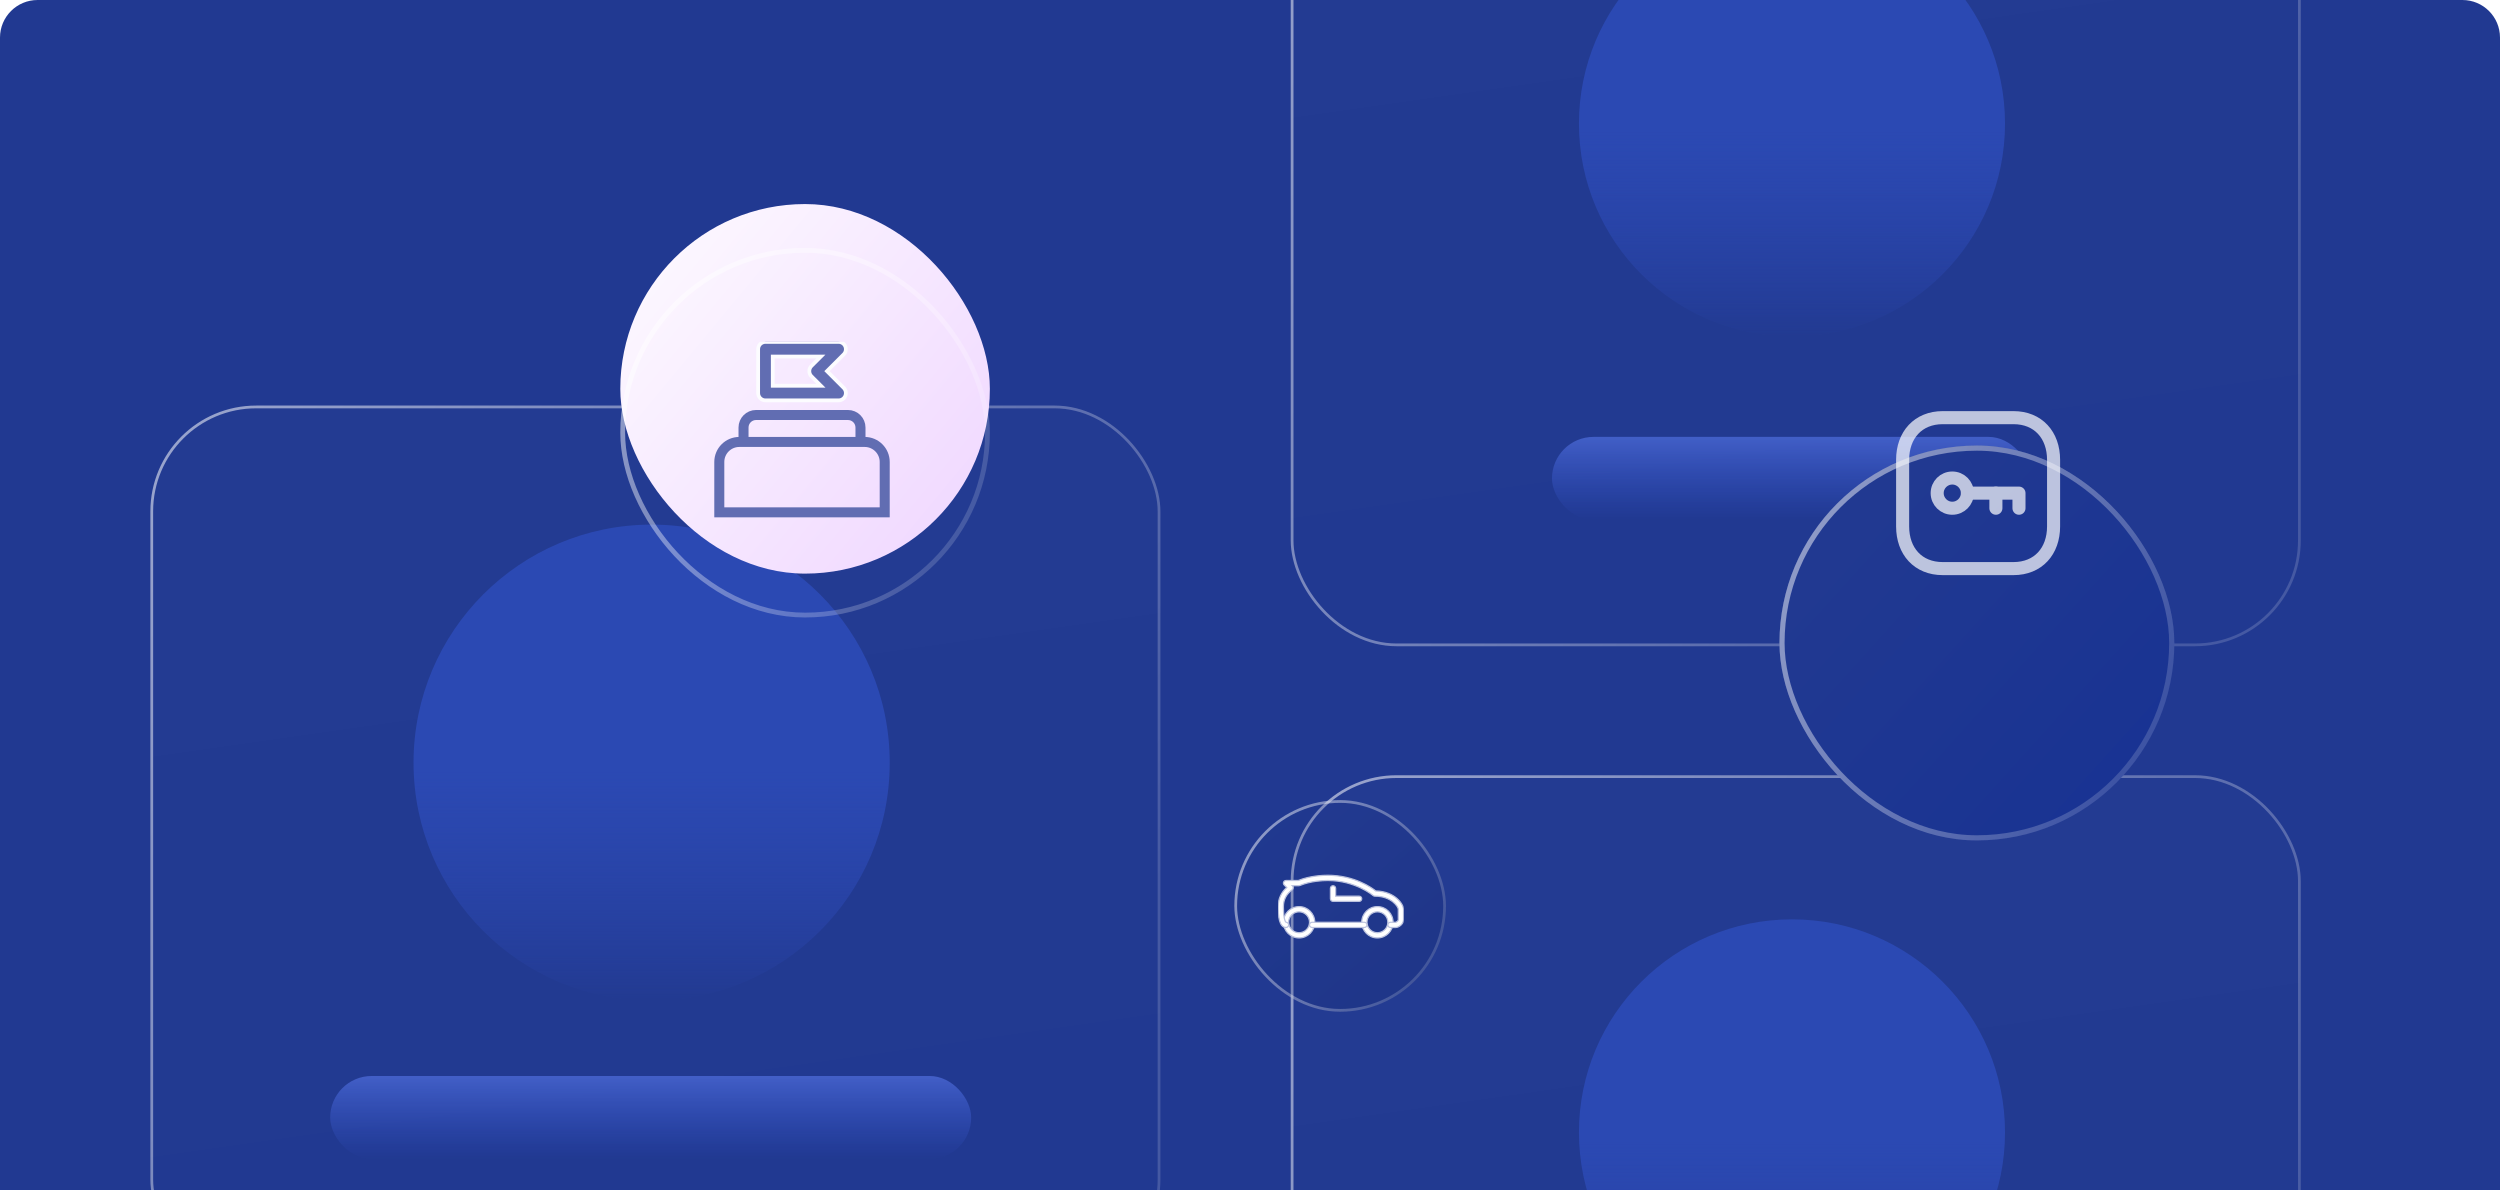 <svg width="399" height="190" viewBox="0 0 399 190" fill="none" xmlns="http://www.w3.org/2000/svg">
    <g clip-path="url(#clip0_2694_5025)">
        <path d="M0 6C0 2.686 2.686 0 6 0H393C396.314 0 399 2.686 399 6V190H0V6Z" fill="#213991"/>
        <g filter="url(#filter0_d_2694_5025)">
            <g filter="url(#filter1_b_2694_5025)">
                <rect x="206" y="119" width="161.201" height="140.411" rx="16.888" fill="url(#paint0_linear_2694_5025)" fill-opacity="0.02"/>
                <rect x="206.22" y="119.22" width="160.762" height="139.972" rx="16.668" stroke="url(#paint1_linear_2694_5025)" stroke-width="0.439"/>
            </g>
        </g>
        <g filter="url(#filter2_d_2694_5025)">
            <g filter="url(#filter3_b_2694_5025)">
                <rect x="24" y="60" width="161.201" height="140.411" rx="16.888" fill="url(#paint2_linear_2694_5025)" fill-opacity="0.02"/>
                <rect x="24.22" y="60.219" width="160.762" height="139.972" rx="16.668" stroke="url(#paint3_linear_2694_5025)" stroke-width="0.439"/>
            </g>
        </g>
        <g filter="url(#filter4_d_2694_5025)">
            <g filter="url(#filter5_b_2694_5025)">
                <rect x="206" y="-42" width="161.201" height="140.411" rx="16.888" fill="url(#paint4_linear_2694_5025)" fill-opacity="0.02"/>
                <rect x="206.22" y="-41.781" width="160.762" height="139.972" rx="16.668" stroke="url(#paint5_linear_2694_5025)" stroke-width="0.439"/>
            </g>
        </g>
        <g filter="url(#filter6_d_2694_5025)">
            <g filter="url(#filter7_b_2694_5025)">
                <rect x="52.695" y="167" width="102.305" height="13.256" rx="6.628" fill="url(#paint6_linear_2694_5025)"/>
            </g>
        </g>
        <g filter="url(#filter8_d_2694_5025)">
            <g filter="url(#filter9_b_2694_5025)">
                <rect x="247.695" y="65" width="76.305" height="13.256" rx="6.628" fill="url(#paint7_linear_2694_5025)"/>
            </g>
        </g>
        <g filter="url(#filter10_bd_2694_5025)">
            <circle cx="286" cy="176" r="34" fill="url(#paint8_linear_2694_5025)"/>
        </g>
        <g filter="url(#filter11_bd_2694_5025)">
            <circle cx="104" cy="117" r="38" fill="url(#paint9_linear_2694_5025)"/>
        </g>
        <g filter="url(#filter12_bd_2694_5025)">
            <circle cx="286" cy="15" r="34" fill="url(#paint10_linear_2694_5025)"/>
        </g>
        <g filter="url(#filter13_d_2694_5025)">
            <g filter="url(#filter14_i_2694_5025)">
                <rect x="99" y="17" width="58.982" height="58.982" rx="29.491" fill="url(#paint11_linear_2694_5025)"/>
            </g>
            <rect x="99.383" y="17.383" width="58.215" height="58.215" rx="29.108" stroke="url(#paint12_linear_2694_5025)" stroke-width="0.767"/>
            <g clip-path="url(#clip1_2694_5025)">
                <path d="M137.333 48.333V45.667C137.333 44.562 136.438 43.667 135.333 43.667H120.667C119.562 43.667 118.667 44.562 118.667 45.667V48.333" stroke="#616DB2" stroke-width="1.6"/>
                <path d="M114.8 51.167C114.8 49.399 116.233 47.967 118 47.967H138C139.767 47.967 141.2 49.399 141.2 51.167V59.2H114.8V51.167Z" stroke="#616DB2" stroke-width="1.6"/>
                <path d="M134.911 32.72C134.731 32.284 134.305 32 133.833 32H122.167C121.523 32 121 32.523 121 33.167V40.167C121 40.811 121.523 41.333 122.167 41.333H133.833C134.305 41.333 134.731 41.049 134.911 40.614C135.092 40.177 134.992 39.676 134.658 39.342L131.983 36.667L134.658 33.992C134.992 33.658 135.092 33.156 134.911 32.72ZM129.508 37.492L131.017 39H123.333V34.333H131.017L129.508 35.842C129.053 36.297 129.053 37.036 129.508 37.492Z" fill="#616DB2" stroke="#FCFCFF" stroke-width="0.6"/>
            </g>
        </g>
        <g filter="url(#filter15_d_2694_5025)">
            <g filter="url(#filter16_b_2694_5025)">
                <rect x="197" y="112" width="33.776" height="33.776" rx="16.888" fill="url(#paint13_linear_2694_5025)" fill-opacity="0.2"/>
                <rect x="197.22" y="112.22" width="33.337" height="33.337" rx="16.668" stroke="url(#paint14_linear_2694_5025)" stroke-width="0.439"/>
            </g>
            <g clip-path="url(#clip2_2694_5025)">
                <path d="M216.917 127.333H213.167V126.083C213.167 125.853 212.981 125.667 212.751 125.667C212.521 125.667 212.334 125.853 212.334 126.083V127.75C212.334 127.98 212.521 128.167 212.751 128.167H216.917C217.147 128.167 217.334 127.98 217.334 127.75C217.334 127.52 217.147 127.333 216.917 127.333Z" fill="white" stroke="#BBC2DE" stroke-width="0.2"/>
                <path d="M219.834 129C218.456 129 217.334 130.122 217.334 131.5C217.334 132.878 218.456 134 219.834 134C221.212 134 222.334 132.878 222.334 131.5C222.334 130.122 221.212 129 219.834 129ZM219.834 133.167C218.915 133.167 218.167 132.419 218.167 131.5C218.167 130.581 218.915 129.833 219.834 129.833C220.753 129.833 221.501 130.581 221.501 131.5C221.501 132.419 220.753 133.167 219.834 133.167Z" fill="white" stroke="#BBC2DE" stroke-width="0.2"/>
                <path d="M207.334 129C205.956 129 204.834 130.122 204.834 131.5C204.834 132.878 205.956 134 207.334 134C208.712 134 209.834 132.878 209.834 131.5C209.834 130.122 208.712 129 207.334 129ZM207.334 133.167C206.415 133.167 205.667 132.419 205.667 131.5C205.667 130.581 206.415 129.833 207.334 129.833C208.253 129.833 209.001 130.581 209.001 131.5C209.001 132.419 208.253 133.167 207.334 133.167Z" fill="white" stroke="#BBC2DE" stroke-width="0.2"/>
                <path d="M217.75 131.5H209.417C209.187 131.5 209 131.687 209 131.917C209 132.147 209.187 132.333 209.417 132.333H217.75C217.98 132.333 218.167 132.147 218.167 131.917C218.167 131.687 217.98 131.5 217.75 131.5Z" fill="white" stroke="#BBC2DE" stroke-width="0.2"/>
                <path d="M219.568 126.502C218.958 126.015 216.173 124 211.917 124C211.112 124 209.058 124.082 207.207 124.833H205.25C205.082 124.833 204.929 124.935 204.865 125.091C204.8 125.247 204.836 125.425 204.955 125.545L205.363 125.952C204.458 126.763 204 127.787 204 129C204 130.431 204.129 132.333 205.25 132.333C205.48 132.333 205.667 132.147 205.667 131.917C205.667 131.687 205.48 131.5 205.25 131.5C205.247 131.499 204.833 131.269 204.833 129C204.833 127.892 205.291 127.016 206.231 126.318C206.328 126.245 206.389 126.134 206.398 126.013C206.408 125.893 206.363 125.774 206.278 125.688L206.256 125.667H207.289C207.344 125.667 207.399 125.656 207.449 125.634C209.182 124.912 211.151 124.833 211.917 124.833C216.328 124.833 219.116 127.207 219.143 127.231C219.219 127.297 219.316 127.333 219.417 127.333C222.119 127.333 223.161 129.063 223.167 129.417V131.083C223.167 131.301 222.846 131.489 222.75 131.5H221.917C221.687 131.5 221.5 131.687 221.5 131.917C221.5 132.147 221.687 132.333 221.917 132.333H222.75C223.253 132.333 224 131.808 224 131.083V129.417C224 128.627 222.636 126.567 219.568 126.502Z" fill="white" stroke="#BBC2DE" stroke-width="0.2"/>
            </g>
        </g>
        <g filter="url(#filter17_d_2694_5025)">
            <g filter="url(#filter18_b_2694_5025)">
                <rect x="284" y="47" width="63.018" height="63.018" rx="31.509" fill="url(#paint15_linear_2694_5025)" fill-opacity="0.2"/>
                <rect x="284" y="47" width="63.018" height="63.018" rx="31.509" fill="url(#paint16_linear_2694_5025)"/>
                <rect x="284.41" y="47.41" width="62.199" height="62.199" rx="31.099" stroke="url(#paint17_linear_2694_5025)" stroke-width="0.819"/>
            </g>
        </g>
        <g opacity="0.7">
            <path fill-rule="evenodd" clip-rule="evenodd" d="M321.349 66.656H310.06C306.125 66.656 303.659 69.442 303.659 73.384V84.021C303.659 87.963 306.114 90.749 310.06 90.749H321.348C325.295 90.749 327.751 87.963 327.751 84.021V73.384C327.751 69.442 325.295 66.656 321.349 66.656Z" stroke="white" stroke-width="2.084" stroke-linecap="round" stroke-linejoin="round"/>
            <path fill-rule="evenodd" clip-rule="evenodd" d="M313.996 78.702C313.996 80.033 312.916 81.114 311.584 81.114C310.253 81.114 309.173 80.033 309.173 78.702C309.173 77.371 310.253 76.291 311.584 76.291C312.916 76.291 313.996 77.371 313.996 78.702Z" stroke="white" stroke-width="2.084" stroke-linecap="round" stroke-linejoin="round"/>
            <path d="M314.001 78.702H322.229V81.114" stroke="white" stroke-width="2.084" stroke-linecap="round" stroke-linejoin="round"/>
            <path d="M318.545 81.114V78.702" stroke="white" stroke-width="2.084" stroke-linecap="round" stroke-linejoin="round"/>
        </g>
    </g>
    <defs>
        <filter id="filter0_d_2694_5025" x="170.873" y="88.602" width="231.455" height="210.665" filterUnits="userSpaceOnUse" color-interpolation-filters="sRGB">
            <feFlood flood-opacity="0" result="BackgroundImageFix"/>
            <feColorMatrix in="SourceAlpha" type="matrix" values="0 0 0 0 0 0 0 0 0 0 0 0 0 0 0 0 0 0 127 0" result="hardAlpha"/>
            <feOffset dy="4.729"/>
            <feGaussianBlur stdDeviation="17.563"/>
            <feColorMatrix type="matrix" values="0 0 0 0 0 0 0 0 0 0 0 0 0 0 0 0 0 0 0.12 0"/>
            <feBlend mode="normal" in2="BackgroundImageFix" result="effect1_dropShadow_2694_5025"/>
            <feBlend mode="normal" in="SourceGraphic" in2="effect1_dropShadow_2694_5025" result="shape"/>
        </filter>
        <filter id="filter1_b_2694_5025" x="199.92" y="112.92" width="173.36" height="152.571" filterUnits="userSpaceOnUse" color-interpolation-filters="sRGB">
            <feFlood flood-opacity="0" result="BackgroundImageFix"/>
            <feGaussianBlur in="BackgroundImage" stdDeviation="3.04"/>
            <feComposite in2="SourceAlpha" operator="in" result="effect1_backgroundBlur_2694_5025"/>
            <feBlend mode="normal" in="SourceGraphic" in2="effect1_backgroundBlur_2694_5025" result="shape"/>
        </filter>
        <filter id="filter2_d_2694_5025" x="-11.127" y="29.602" width="231.455" height="210.665" filterUnits="userSpaceOnUse" color-interpolation-filters="sRGB">
            <feFlood flood-opacity="0" result="BackgroundImageFix"/>
            <feColorMatrix in="SourceAlpha" type="matrix" values="0 0 0 0 0 0 0 0 0 0 0 0 0 0 0 0 0 0 127 0" result="hardAlpha"/>
            <feOffset dy="4.729"/>
            <feGaussianBlur stdDeviation="17.563"/>
            <feColorMatrix type="matrix" values="0 0 0 0 0 0 0 0 0 0 0 0 0 0 0 0 0 0 0.12 0"/>
            <feBlend mode="normal" in2="BackgroundImageFix" result="effect1_dropShadow_2694_5025"/>
            <feBlend mode="normal" in="SourceGraphic" in2="effect1_dropShadow_2694_5025" result="shape"/>
        </filter>
        <filter id="filter3_b_2694_5025" x="17.92" y="53.92" width="173.36" height="152.571" filterUnits="userSpaceOnUse" color-interpolation-filters="sRGB">
            <feFlood flood-opacity="0" result="BackgroundImageFix"/>
            <feGaussianBlur in="BackgroundImage" stdDeviation="3.04"/>
            <feComposite in2="SourceAlpha" operator="in" result="effect1_backgroundBlur_2694_5025"/>
            <feBlend mode="normal" in="SourceGraphic" in2="effect1_backgroundBlur_2694_5025" result="shape"/>
        </filter>
        <filter id="filter4_d_2694_5025" x="170.873" y="-72.398" width="231.455" height="210.665" filterUnits="userSpaceOnUse" color-interpolation-filters="sRGB">
            <feFlood flood-opacity="0" result="BackgroundImageFix"/>
            <feColorMatrix in="SourceAlpha" type="matrix" values="0 0 0 0 0 0 0 0 0 0 0 0 0 0 0 0 0 0 127 0" result="hardAlpha"/>
            <feOffset dy="4.729"/>
            <feGaussianBlur stdDeviation="17.563"/>
            <feColorMatrix type="matrix" values="0 0 0 0 0 0 0 0 0 0 0 0 0 0 0 0 0 0 0.12 0"/>
            <feBlend mode="normal" in2="BackgroundImageFix" result="effect1_dropShadow_2694_5025"/>
            <feBlend mode="normal" in="SourceGraphic" in2="effect1_dropShadow_2694_5025" result="shape"/>
        </filter>
        <filter id="filter5_b_2694_5025" x="199.92" y="-48.08" width="173.36" height="152.571" filterUnits="userSpaceOnUse" color-interpolation-filters="sRGB">
            <feFlood flood-opacity="0" result="BackgroundImageFix"/>
            <feGaussianBlur in="BackgroundImage" stdDeviation="3.04"/>
            <feComposite in2="SourceAlpha" operator="in" result="effect1_backgroundBlur_2694_5025"/>
            <feBlend mode="normal" in="SourceGraphic" in2="effect1_backgroundBlur_2694_5025" result="shape"/>
        </filter>
        <filter id="filter6_d_2694_5025" x="17.569" y="136.602" width="172.558" height="83.51" filterUnits="userSpaceOnUse" color-interpolation-filters="sRGB">
            <feFlood flood-opacity="0" result="BackgroundImageFix"/>
            <feColorMatrix in="SourceAlpha" type="matrix" values="0 0 0 0 0 0 0 0 0 0 0 0 0 0 0 0 0 0 127 0" result="hardAlpha"/>
            <feOffset dy="4.729"/>
            <feGaussianBlur stdDeviation="17.563"/>
            <feColorMatrix type="matrix" values="0 0 0 0 0 0 0 0 0 0 0 0 0 0 0 0 0 0 0.12 0"/>
            <feBlend mode="normal" in2="BackgroundImageFix" result="effect1_dropShadow_2694_5025"/>
            <feBlend mode="normal" in="SourceGraphic" in2="effect1_dropShadow_2694_5025" result="shape"/>
        </filter>
        <filter id="filter7_b_2694_5025" x="46.616" y="160.92" width="114.464" height="25.416" filterUnits="userSpaceOnUse" color-interpolation-filters="sRGB">
            <feFlood flood-opacity="0" result="BackgroundImageFix"/>
            <feGaussianBlur in="BackgroundImage" stdDeviation="3.04"/>
            <feComposite in2="SourceAlpha" operator="in" result="effect1_backgroundBlur_2694_5025"/>
            <feBlend mode="normal" in="SourceGraphic" in2="effect1_backgroundBlur_2694_5025" result="shape"/>
        </filter>
        <filter id="filter8_d_2694_5025" x="212.569" y="34.602" width="146.558" height="83.51" filterUnits="userSpaceOnUse" color-interpolation-filters="sRGB">
            <feFlood flood-opacity="0" result="BackgroundImageFix"/>
            <feColorMatrix in="SourceAlpha" type="matrix" values="0 0 0 0 0 0 0 0 0 0 0 0 0 0 0 0 0 0 127 0" result="hardAlpha"/>
            <feOffset dy="4.729"/>
            <feGaussianBlur stdDeviation="17.563"/>
            <feColorMatrix type="matrix" values="0 0 0 0 0 0 0 0 0 0 0 0 0 0 0 0 0 0 0.12 0"/>
            <feBlend mode="normal" in2="BackgroundImageFix" result="effect1_dropShadow_2694_5025"/>
            <feBlend mode="normal" in="SourceGraphic" in2="effect1_dropShadow_2694_5025" result="shape"/>
        </filter>
        <filter id="filter9_b_2694_5025" x="241.616" y="58.92" width="88.464" height="25.416" filterUnits="userSpaceOnUse" color-interpolation-filters="sRGB">
            <feFlood flood-opacity="0" result="BackgroundImageFix"/>
            <feGaussianBlur in="BackgroundImage" stdDeviation="3.04"/>
            <feComposite in2="SourceAlpha" operator="in" result="effect1_backgroundBlur_2694_5025"/>
            <feBlend mode="normal" in="SourceGraphic" in2="effect1_backgroundBlur_2694_5025" result="shape"/>
        </filter>
        <filter id="filter10_bd_2694_5025" x="216.873" y="106.873" width="138.254" height="142.982" filterUnits="userSpaceOnUse" color-interpolation-filters="sRGB">
            <feFlood flood-opacity="0" result="BackgroundImageFix"/>
            <feGaussianBlur in="BackgroundImage" stdDeviation="17.563"/>
            <feComposite in2="SourceAlpha" operator="in" result="effect1_backgroundBlur_2694_5025"/>
            <feColorMatrix in="SourceAlpha" type="matrix" values="0 0 0 0 0 0 0 0 0 0 0 0 0 0 0 0 0 0 127 0" result="hardAlpha"/>
            <feOffset dy="4.729"/>
            <feGaussianBlur stdDeviation="17.563"/>
            <feColorMatrix type="matrix" values="0 0 0 0 0 0 0 0 0 0 0 0 0 0 0 0 0 0 0.12 0"/>
            <feBlend mode="normal" in2="effect1_backgroundBlur_2694_5025" result="effect2_dropShadow_2694_5025"/>
            <feBlend mode="normal" in="SourceGraphic" in2="effect2_dropShadow_2694_5025" result="shape"/>
        </filter>
        <filter id="filter11_bd_2694_5025" x="30.873" y="43.873" width="146.254" height="150.982" filterUnits="userSpaceOnUse" color-interpolation-filters="sRGB">
            <feFlood flood-opacity="0" result="BackgroundImageFix"/>
            <feGaussianBlur in="BackgroundImage" stdDeviation="17.563"/>
            <feComposite in2="SourceAlpha" operator="in" result="effect1_backgroundBlur_2694_5025"/>
            <feColorMatrix in="SourceAlpha" type="matrix" values="0 0 0 0 0 0 0 0 0 0 0 0 0 0 0 0 0 0 127 0" result="hardAlpha"/>
            <feOffset dy="4.729"/>
            <feGaussianBlur stdDeviation="17.563"/>
            <feColorMatrix type="matrix" values="0 0 0 0 0 0 0 0 0 0 0 0 0 0 0 0 0 0 0.12 0"/>
            <feBlend mode="normal" in2="effect1_backgroundBlur_2694_5025" result="effect2_dropShadow_2694_5025"/>
            <feBlend mode="normal" in="SourceGraphic" in2="effect2_dropShadow_2694_5025" result="shape"/>
        </filter>
        <filter id="filter12_bd_2694_5025" x="216.873" y="-54.127" width="138.254" height="142.982" filterUnits="userSpaceOnUse" color-interpolation-filters="sRGB">
            <feFlood flood-opacity="0" result="BackgroundImageFix"/>
            <feGaussianBlur in="BackgroundImage" stdDeviation="17.563"/>
            <feComposite in2="SourceAlpha" operator="in" result="effect1_backgroundBlur_2694_5025"/>
            <feColorMatrix in="SourceAlpha" type="matrix" values="0 0 0 0 0 0 0 0 0 0 0 0 0 0 0 0 0 0 127 0" result="hardAlpha"/>
            <feOffset dy="4.729"/>
            <feGaussianBlur stdDeviation="17.563"/>
            <feColorMatrix type="matrix" values="0 0 0 0 0 0 0 0 0 0 0 0 0 0 0 0 0 0 0.12 0"/>
            <feBlend mode="normal" in2="effect1_backgroundBlur_2694_5025" result="effect2_dropShadow_2694_5025"/>
            <feBlend mode="normal" in="SourceGraphic" in2="effect2_dropShadow_2694_5025" result="shape"/>
        </filter>
        <filter id="filter13_d_2694_5025" x="43" y="-16.433" width="170.982" height="170.982" filterUnits="userSpaceOnUse" color-interpolation-filters="sRGB">
            <feFlood flood-opacity="0" result="BackgroundImageFix"/>
            <feColorMatrix in="SourceAlpha" type="matrix" values="0 0 0 0 0 0 0 0 0 0 0 0 0 0 0 0 0 0 127 0" result="hardAlpha"/>
            <feOffset dy="22.567"/>
            <feGaussianBlur stdDeviation="28"/>
            <feComposite in2="hardAlpha" operator="out"/>
            <feColorMatrix type="matrix" values="0 0 0 0 1 0 0 0 0 1 0 0 0 0 1 0 0 0 0.07 0"/>
            <feBlend mode="normal" in2="BackgroundImageFix" result="effect1_dropShadow_2694_5025"/>
            <feBlend mode="normal" in="SourceGraphic" in2="effect1_dropShadow_2694_5025" result="shape"/>
        </filter>
        <filter id="filter14_i_2694_5025" x="99" y="10" width="58.982" height="65.982" filterUnits="userSpaceOnUse" color-interpolation-filters="sRGB">
            <feFlood flood-opacity="0" result="BackgroundImageFix"/>
            <feBlend mode="normal" in="SourceGraphic" in2="BackgroundImageFix" result="shape"/>
            <feColorMatrix in="SourceAlpha" type="matrix" values="0 0 0 0 0 0 0 0 0 0 0 0 0 0 0 0 0 0 127 0" result="hardAlpha"/>
            <feOffset dy="-7"/>
            <feGaussianBlur stdDeviation="7"/>
            <feComposite in2="hardAlpha" operator="arithmetic" k2="-1" k3="1"/>
            <feColorMatrix type="matrix" values="0 0 0 0 1 0 0 0 0 1 0 0 0 0 1 0 0 0 0.35 0"/>
            <feBlend mode="normal" in2="shape" result="effect1_innerShadow_2694_5025"/>
        </filter>
        <filter id="filter15_d_2694_5025" x="158.056" y="88.75" width="111.664" height="111.664" filterUnits="userSpaceOnUse" color-interpolation-filters="sRGB">
            <feFlood flood-opacity="0" result="BackgroundImageFix"/>
            <feColorMatrix in="SourceAlpha" type="matrix" values="0 0 0 0 0 0 0 0 0 0 0 0 0 0 0 0 0 0 127 0" result="hardAlpha"/>
            <feOffset dy="15.694"/>
            <feGaussianBlur stdDeviation="19.472"/>
            <feComposite in2="hardAlpha" operator="out"/>
            <feColorMatrix type="matrix" values="0 0 0 0 1 0 0 0 0 1 0 0 0 0 1 0 0 0 0.07 0"/>
            <feBlend mode="normal" in2="BackgroundImageFix" result="effect1_dropShadow_2694_5025"/>
            <feBlend mode="normal" in="SourceGraphic" in2="effect1_dropShadow_2694_5025" result="shape"/>
        </filter>
        <filter id="filter16_b_2694_5025" x="190.92" y="105.92" width="45.935" height="45.935" filterUnits="userSpaceOnUse" color-interpolation-filters="sRGB">
            <feFlood flood-opacity="0" result="BackgroundImageFix"/>
            <feGaussianBlur in="BackgroundImage" stdDeviation="3.04"/>
            <feComposite in2="SourceAlpha" operator="in" result="effect1_backgroundBlur_2694_5025"/>
            <feBlend mode="normal" in="SourceGraphic" in2="effect1_backgroundBlur_2694_5025" result="shape"/>
        </filter>
        <filter id="filter17_d_2694_5025" x="224.168" y="11.279" width="182.682" height="182.682" filterUnits="userSpaceOnUse" color-interpolation-filters="sRGB">
            <feFlood flood-opacity="0" result="BackgroundImageFix"/>
            <feColorMatrix in="SourceAlpha" type="matrix" values="0 0 0 0 0 0 0 0 0 0 0 0 0 0 0 0 0 0 127 0" result="hardAlpha"/>
            <feOffset dy="24.111"/>
            <feGaussianBlur stdDeviation="29.916"/>
            <feComposite in2="hardAlpha" operator="out"/>
            <feColorMatrix type="matrix" values="0 0 0 0 1 0 0 0 0 1 0 0 0 0 1 0 0 0 0.07 0"/>
            <feBlend mode="normal" in2="BackgroundImageFix" result="effect1_dropShadow_2694_5025"/>
            <feBlend mode="normal" in="SourceGraphic" in2="effect1_dropShadow_2694_5025" result="shape"/>
        </filter>
        <filter id="filter18_b_2694_5025" x="272.657" y="35.657" width="85.704" height="85.704" filterUnits="userSpaceOnUse" color-interpolation-filters="sRGB">
            <feFlood flood-opacity="0" result="BackgroundImageFix"/>
            <feGaussianBlur in="BackgroundImage" stdDeviation="5.672"/>
            <feComposite in2="SourceAlpha" operator="in" result="effect1_backgroundBlur_2694_5025"/>
            <feBlend mode="normal" in="SourceGraphic" in2="effect1_backgroundBlur_2694_5025" result="shape"/>
        </filter>
        <linearGradient id="paint0_linear_2694_5025" x1="220.179" y1="-56.996" x2="265.768" y2="262.385" gradientUnits="userSpaceOnUse">
            <stop stop-color="white"/>
            <stop offset="1" stop-color="white" stop-opacity="0"/>
        </linearGradient>
        <linearGradient id="paint1_linear_2694_5025" x1="360.628" y1="209.965" x2="202.738" y2="115.053" gradientUnits="userSpaceOnUse">
            <stop stop-color="white" stop-opacity="0.16"/>
            <stop offset="1" stop-color="white" stop-opacity="0.56"/>
        </linearGradient>
        <linearGradient id="paint2_linear_2694_5025" x1="38.179" y1="-115.996" x2="83.768" y2="203.385" gradientUnits="userSpaceOnUse">
            <stop stop-color="white"/>
            <stop offset="1" stop-color="white" stop-opacity="0"/>
        </linearGradient>
        <linearGradient id="paint3_linear_2694_5025" x1="178.628" y1="150.965" x2="20.738" y2="56.053" gradientUnits="userSpaceOnUse">
            <stop stop-color="white" stop-opacity="0.16"/>
            <stop offset="1" stop-color="white" stop-opacity="0.56"/>
        </linearGradient>
        <linearGradient id="paint4_linear_2694_5025" x1="220.179" y1="-217.996" x2="265.768" y2="101.385" gradientUnits="userSpaceOnUse">
            <stop stop-color="white"/>
            <stop offset="1" stop-color="white" stop-opacity="0"/>
        </linearGradient>
        <linearGradient id="paint5_linear_2694_5025" x1="360.628" y1="48.965" x2="202.738" y2="-45.947" gradientUnits="userSpaceOnUse">
            <stop stop-color="white" stop-opacity="0.16"/>
            <stop offset="1" stop-color="white" stop-opacity="0.56"/>
        </linearGradient>
        <linearGradient id="paint6_linear_2694_5025" x1="103.848" y1="167" x2="103.848" y2="180.256" gradientUnits="userSpaceOnUse">
            <stop stop-color="#425FC7"/>
            <stop offset="1" stop-color="#3150C4" stop-opacity="0"/>
        </linearGradient>
        <linearGradient id="paint7_linear_2694_5025" x1="285.848" y1="65" x2="285.848" y2="78.256" gradientUnits="userSpaceOnUse">
            <stop stop-color="#425FC7"/>
            <stop offset="1" stop-color="#3150C4" stop-opacity="0"/>
        </linearGradient>
        <linearGradient id="paint8_linear_2694_5025" x1="300.258" y1="177.097" x2="300.258" y2="210" gradientUnits="userSpaceOnUse">
            <stop stop-color="#2B49B3"/>
            <stop offset="1" stop-color="#3150C4" stop-opacity="0"/>
        </linearGradient>
        <linearGradient id="paint9_linear_2694_5025" x1="119.935" y1="118.226" x2="119.935" y2="155" gradientUnits="userSpaceOnUse">
            <stop stop-color="#2B49B3"/>
            <stop offset="1" stop-color="#3150C4" stop-opacity="0"/>
        </linearGradient>
        <linearGradient id="paint10_linear_2694_5025" x1="300.258" y1="16.097" x2="300.258" y2="49" gradientUnits="userSpaceOnUse">
            <stop stop-color="#2B49B3"/>
            <stop offset="1" stop-color="#3150C4" stop-opacity="0"/>
        </linearGradient>
        <linearGradient id="paint11_linear_2694_5025" x1="90" y1="17" x2="172" y2="85" gradientUnits="userSpaceOnUse">
            <stop stop-color="white"/>
            <stop offset="1" stop-color="#ECCDFF"/>
        </linearGradient>
        <linearGradient id="paint12_linear_2694_5025" x1="155.577" y1="55.212" x2="93.853" y2="22.893" gradientUnits="userSpaceOnUse">
            <stop stop-color="white" stop-opacity="0.16"/>
            <stop offset="1" stop-color="white" stop-opacity="0.56"/>
        </linearGradient>
        <linearGradient id="paint13_linear_2694_5025" x1="199.085" y1="111.953" x2="228.73" y2="145.666" gradientUnits="userSpaceOnUse">
            <stop stop-color="#213991"/>
            <stop offset="1" stop-color="#0C1D5A"/>
        </linearGradient>
        <linearGradient id="paint14_linear_2694_5025" x1="229.398" y1="133.882" x2="194.053" y2="115.374" gradientUnits="userSpaceOnUse">
            <stop stop-color="white" stop-opacity="0.16"/>
            <stop offset="1" stop-color="white" stop-opacity="0.56"/>
        </linearGradient>
        <linearGradient id="paint15_linear_2694_5025" x1="287.891" y1="46.912" x2="343.2" y2="109.813" gradientUnits="userSpaceOnUse">
            <stop stop-color="white"/>
            <stop offset="1" stop-color="white" stop-opacity="0"/>
        </linearGradient>
        <linearGradient id="paint16_linear_2694_5025" x1="296.518" y1="59.518" x2="377.018" y2="132.018" gradientUnits="userSpaceOnUse">
            <stop stop-color="#213991"/>
            <stop offset="1" stop-color="#122E94"/>
        </linearGradient>
        <linearGradient id="paint17_linear_2694_5025" x1="344.448" y1="87.826" x2="278.501" y2="53.296" gradientUnits="userSpaceOnUse">
            <stop stop-color="white" stop-opacity="0.16"/>
            <stop offset="1" stop-color="white" stop-opacity="0.56"/>
        </linearGradient>
        <clipPath id="clip0_2694_5025">
            <path d="M0 6C0 2.686 2.686 0 6 0H393C396.314 0 399 2.686 399 6V190H0V6Z" fill="white"/>
        </clipPath>
        <clipPath id="clip1_2694_5025">
            <rect width="28" height="28" fill="white" transform="translate(114 32)"/>
        </clipPath>
        <clipPath id="clip2_2694_5025">
            <rect width="20" height="20" fill="white" transform="translate(204 119)"/>
        </clipPath>
    </defs>
</svg>
